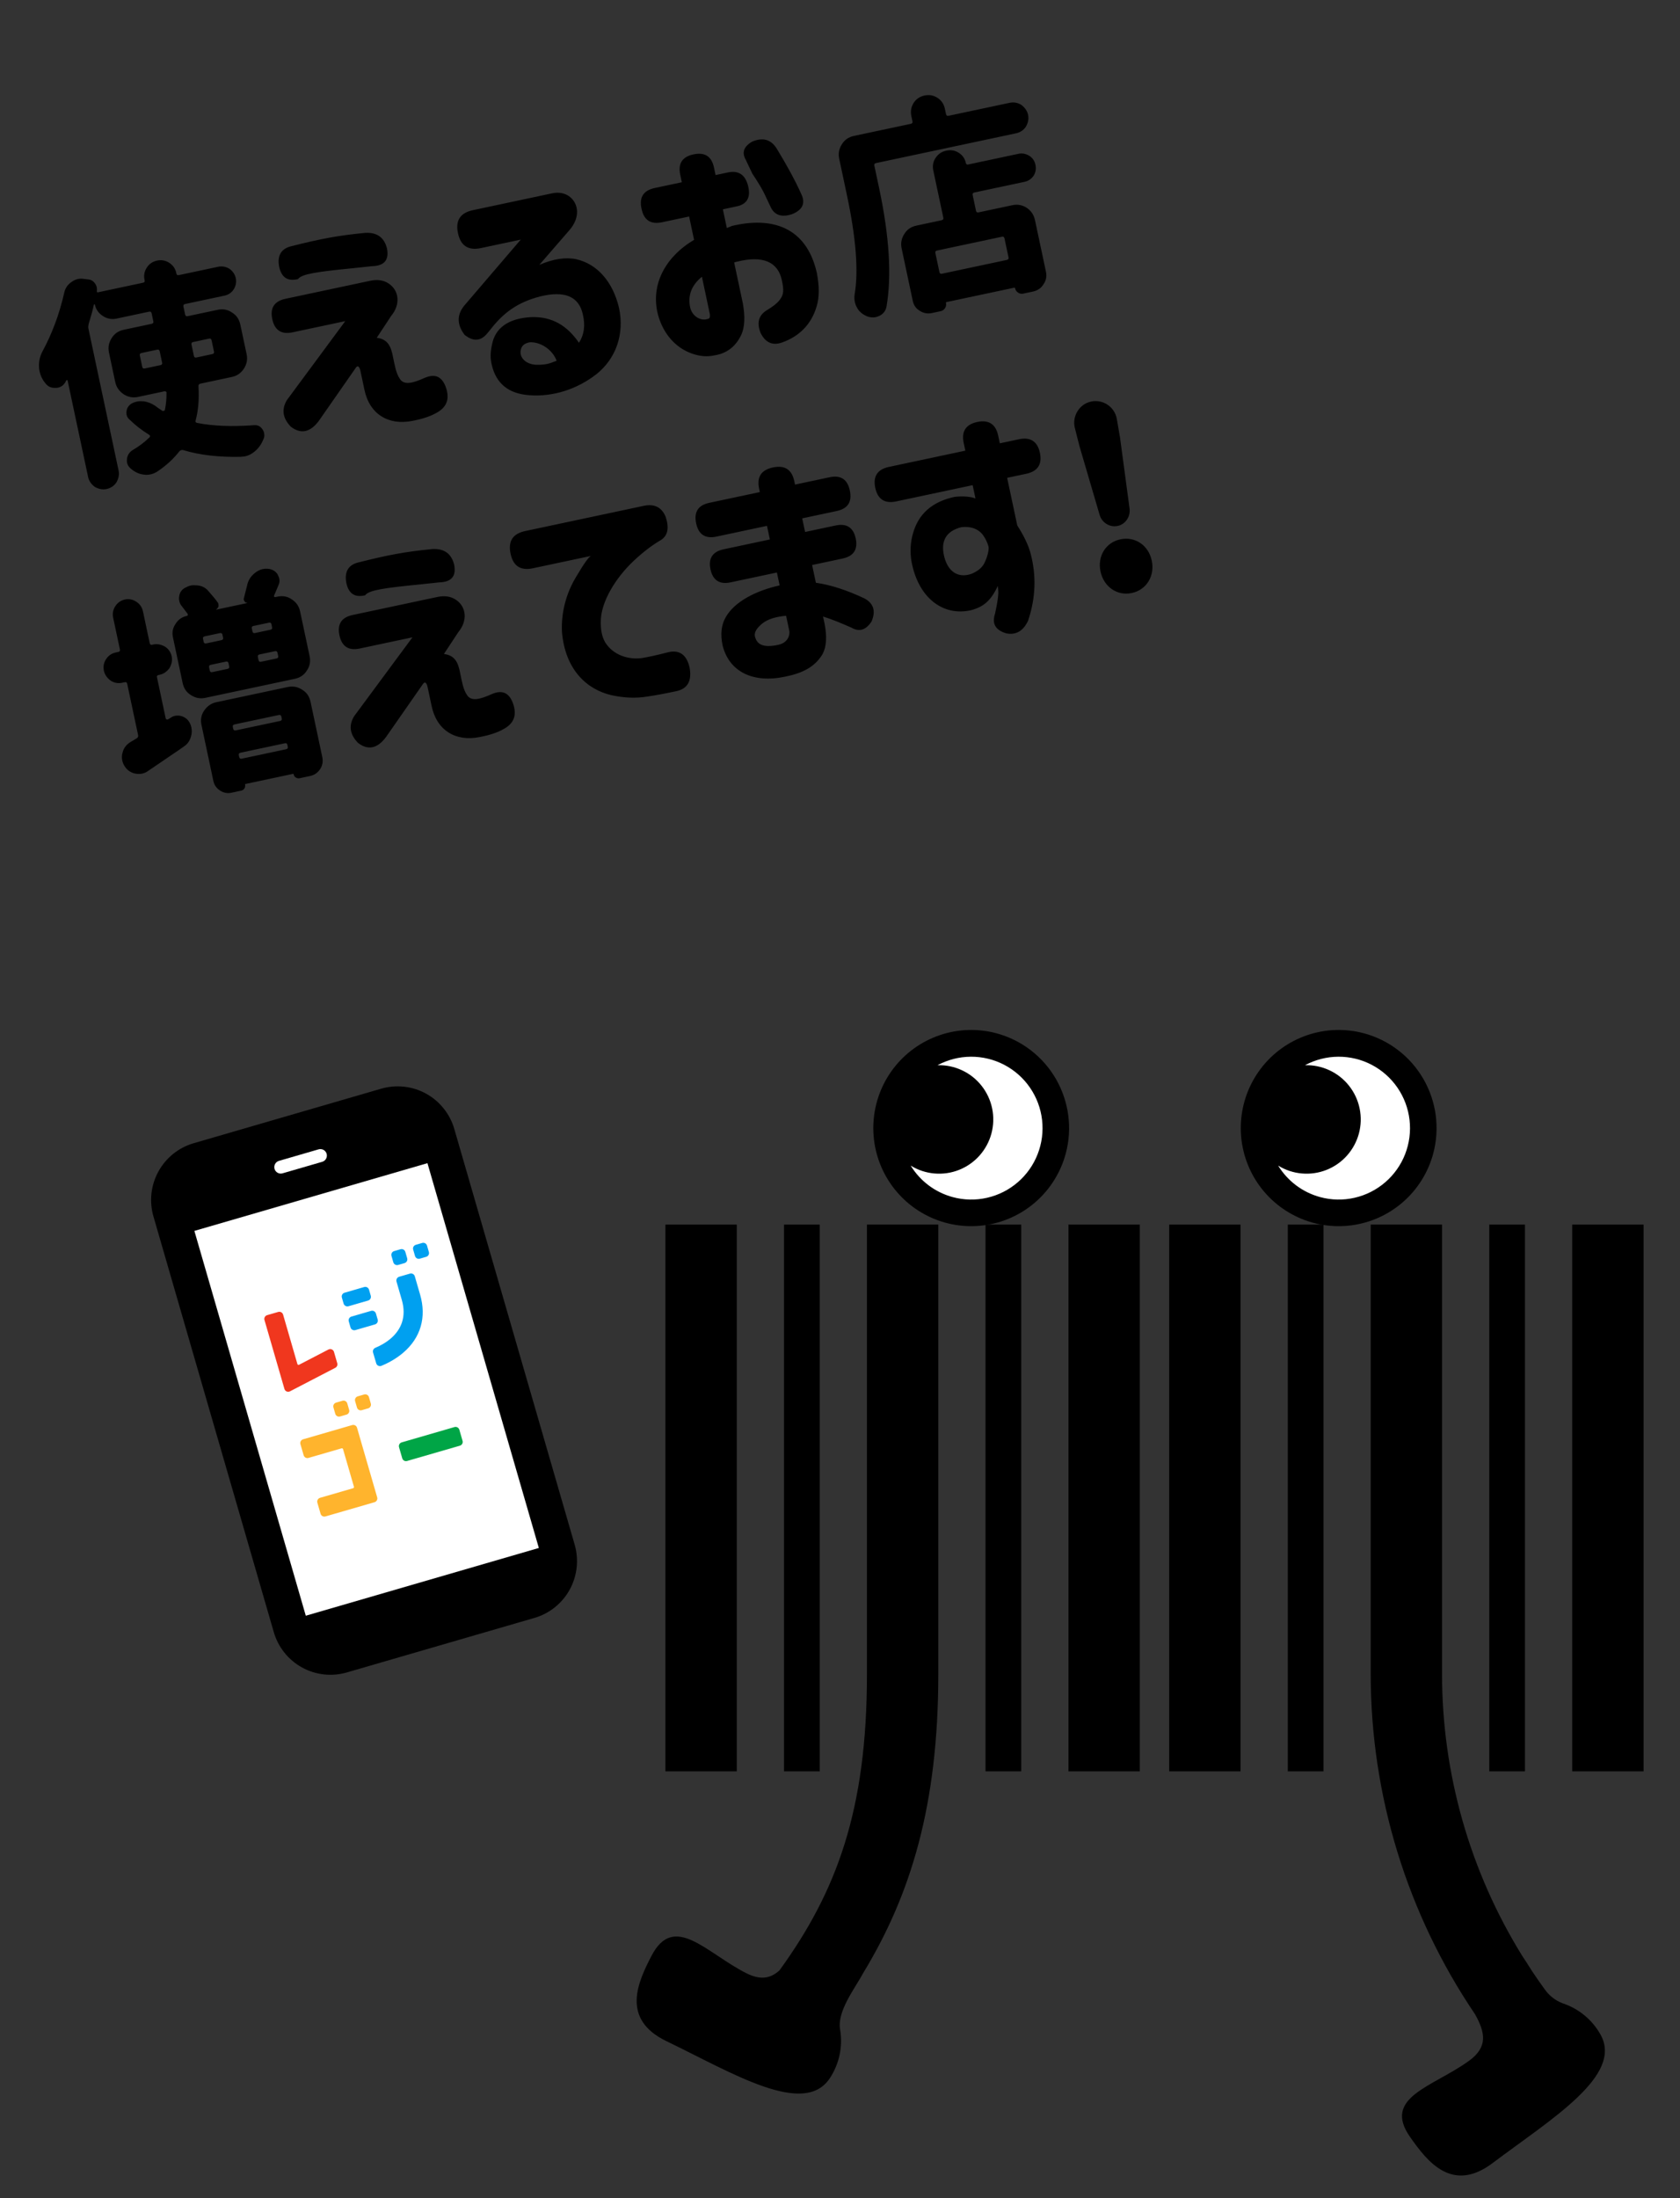 <svg width="104" height="136" viewBox="0 0 104 136" fill="none" xmlns="http://www.w3.org/2000/svg">
<rect x="0" y="0" width="104" height="136" fill="#333333" stroke="none"/>
<g clip-path="url(#clip0_63_1208)">
<path fill-rule="evenodd" clip-rule="evenodd" d="M21.474 103.473L33.086 100.1C33.546 99.966 33.976 99.743 34.35 99.443C34.724 99.143 35.036 98.772 35.267 98.351C35.498 97.931 35.644 97.468 35.697 96.991C35.75 96.514 35.708 96.031 35.575 95.57L28.123 69.85C27.99 69.389 27.767 68.958 27.467 68.584C27.168 68.209 26.797 67.897 26.377 67.665C25.957 67.434 25.496 67.287 25.019 67.235C24.543 67.182 24.061 67.223 23.6 67.357L11.988 70.731C11.058 71.001 10.274 71.63 9.807 72.48C9.34 73.329 9.229 74.329 9.499 75.261L16.949 100.982C17.083 101.443 17.306 101.873 17.605 102.248C17.905 102.623 18.276 102.935 18.695 103.166C19.116 103.398 19.577 103.544 20.053 103.597C20.53 103.65 21.013 103.607 21.474 103.473Z" fill="black"/>
<path fill-rule="evenodd" clip-rule="evenodd" d="M19.947 71.881L17.492 72.594C17.39 72.624 17.28 72.612 17.187 72.56C17.094 72.509 17.025 72.423 16.995 72.321C16.981 72.27 16.976 72.217 16.982 72.165C16.988 72.112 17.004 72.061 17.029 72.015C17.055 71.969 17.089 71.928 17.13 71.895C17.171 71.863 17.218 71.838 17.269 71.823L19.723 71.11C19.774 71.095 19.827 71.091 19.879 71.097C19.931 71.102 19.982 71.118 20.028 71.144C20.074 71.169 20.115 71.204 20.148 71.245C20.181 71.286 20.205 71.333 20.22 71.384C20.235 71.434 20.239 71.487 20.233 71.54C20.227 71.592 20.212 71.643 20.186 71.689C20.161 71.735 20.127 71.776 20.085 71.809C20.044 71.842 19.997 71.866 19.947 71.881Z" fill="white"/>
<path d="M26.461 71.965L12.033 76.156L18.93 99.965L33.357 95.773L26.461 71.965Z" fill="white"/>
<path d="M16.538 81.368L17.225 81.169C17.255 81.16 17.287 81.158 17.319 81.161C17.35 81.165 17.381 81.174 17.409 81.19C17.437 81.205 17.461 81.226 17.481 81.251C17.501 81.276 17.516 81.304 17.525 81.335L18.411 84.394C18.414 84.404 18.419 84.414 18.426 84.422C18.433 84.43 18.442 84.436 18.452 84.441C18.462 84.445 18.473 84.447 18.483 84.446C18.494 84.446 18.505 84.443 18.514 84.438L20.331 83.495C20.363 83.478 20.398 83.469 20.434 83.468C20.469 83.466 20.505 83.473 20.538 83.487C20.571 83.501 20.6 83.523 20.624 83.549C20.648 83.576 20.665 83.608 20.675 83.642L20.878 84.343C20.894 84.397 20.89 84.454 20.868 84.506C20.846 84.558 20.807 84.6 20.757 84.626L17.952 86.082C17.92 86.099 17.885 86.108 17.849 86.109C17.814 86.11 17.778 86.104 17.745 86.09C17.712 86.076 17.683 86.054 17.659 86.027C17.635 86.001 17.618 85.969 17.608 85.934L16.372 81.669C16.354 81.607 16.362 81.541 16.393 81.484C16.424 81.428 16.476 81.386 16.538 81.368Z" fill="#F0371E"/>
<path d="M23.289 84.347L23.094 83.681C23.078 83.623 23.082 83.562 23.108 83.508C23.134 83.454 23.179 83.412 23.234 83.389C23.503 83.277 23.888 83.082 24.227 82.781C24.536 82.506 24.754 82.19 24.875 81.842C25.022 81.414 25.023 80.939 24.875 80.43L24.546 79.293C24.528 79.231 24.535 79.165 24.566 79.108C24.597 79.052 24.649 79.01 24.711 78.992L25.378 78.799C25.44 78.781 25.506 78.789 25.562 78.82C25.619 78.851 25.66 78.903 25.678 78.965L26.008 80.101C26.209 80.798 26.221 81.463 26.041 82.078C25.861 82.692 25.496 83.237 24.957 83.696C24.476 84.106 23.953 84.364 23.613 84.504C23.605 84.507 23.596 84.51 23.588 84.512C23.526 84.53 23.46 84.522 23.404 84.492C23.348 84.461 23.307 84.409 23.289 84.347ZM21.999 82.293C21.937 82.311 21.871 82.303 21.814 82.272C21.758 82.241 21.716 82.189 21.698 82.127L21.591 81.756C21.573 81.694 21.58 81.628 21.611 81.572C21.642 81.515 21.695 81.474 21.756 81.456L22.971 81.104C23.002 81.095 23.034 81.092 23.066 81.096C23.097 81.099 23.128 81.109 23.156 81.124C23.184 81.14 23.209 81.16 23.228 81.185C23.248 81.21 23.263 81.239 23.272 81.269L23.38 81.641C23.388 81.671 23.391 81.703 23.388 81.735C23.384 81.766 23.374 81.797 23.359 81.825C23.344 81.853 23.323 81.877 23.298 81.897C23.273 81.917 23.244 81.932 23.214 81.941L21.999 82.293ZM21.571 80.818C21.51 80.835 21.443 80.828 21.387 80.797C21.331 80.766 21.289 80.714 21.271 80.652L21.163 80.281C21.155 80.25 21.152 80.218 21.155 80.186C21.159 80.155 21.169 80.124 21.184 80.096C21.199 80.069 21.22 80.044 21.245 80.024C21.27 80.004 21.298 79.989 21.329 79.981L22.544 79.629C22.575 79.62 22.607 79.617 22.638 79.62C22.67 79.624 22.701 79.633 22.729 79.649C22.757 79.664 22.781 79.685 22.801 79.71C22.821 79.735 22.836 79.763 22.845 79.794L22.952 80.165C22.961 80.196 22.964 80.228 22.96 80.26C22.957 80.291 22.947 80.322 22.932 80.35C22.916 80.378 22.895 80.402 22.871 80.422C22.846 80.442 22.817 80.457 22.787 80.466L21.571 80.818ZM25.988 77.874C25.958 77.883 25.927 77.885 25.895 77.882C25.864 77.878 25.834 77.869 25.806 77.854C25.779 77.838 25.755 77.818 25.735 77.793C25.715 77.769 25.701 77.741 25.692 77.711L25.577 77.313C25.568 77.283 25.566 77.251 25.569 77.22C25.572 77.189 25.582 77.159 25.597 77.131C25.612 77.104 25.633 77.079 25.657 77.06C25.682 77.04 25.71 77.025 25.74 77.017L26.138 76.901C26.199 76.884 26.264 76.891 26.32 76.922C26.375 76.953 26.416 77.004 26.434 77.065L26.549 77.462C26.567 77.523 26.559 77.589 26.529 77.644C26.498 77.7 26.447 77.741 26.386 77.759L25.988 77.874ZM24.646 78.263C24.585 78.28 24.52 78.273 24.464 78.243C24.408 78.212 24.367 78.16 24.349 78.1L24.234 77.702C24.217 77.641 24.224 77.576 24.255 77.52C24.285 77.464 24.337 77.423 24.398 77.406L24.795 77.29C24.856 77.273 24.922 77.28 24.977 77.311C25.033 77.341 25.074 77.393 25.092 77.454L25.207 77.851C25.224 77.912 25.217 77.978 25.186 78.033C25.156 78.089 25.104 78.13 25.044 78.148L24.646 78.263Z" fill="#00A0F0"/>
<path d="M20.146 93.822C20.084 93.84 20.017 93.833 19.961 93.802C19.905 93.771 19.863 93.719 19.845 93.657L19.646 92.97C19.637 92.939 19.635 92.907 19.638 92.876C19.642 92.844 19.652 92.814 19.667 92.786C19.682 92.758 19.703 92.733 19.728 92.713C19.753 92.694 19.781 92.679 19.812 92.67L21.861 92.076C21.88 92.071 21.895 92.058 21.905 92.041C21.914 92.024 21.916 92.004 21.911 91.986L21.236 89.658C21.231 89.639 21.219 89.624 21.202 89.615C21.185 89.605 21.165 89.603 21.146 89.608L19.097 90.202C19.035 90.22 18.969 90.213 18.913 90.182C18.856 90.151 18.815 90.098 18.797 90.037L18.598 89.35C18.589 89.319 18.586 89.287 18.59 89.256C18.593 89.224 18.603 89.193 18.618 89.165C18.634 89.138 18.654 89.113 18.679 89.093C18.704 89.073 18.733 89.059 18.763 89.05L21.802 88.169C21.833 88.161 21.865 88.158 21.896 88.161C21.928 88.165 21.959 88.175 21.986 88.19C22.014 88.205 22.039 88.226 22.059 88.251C22.079 88.276 22.093 88.304 22.102 88.335L23.35 92.642C23.368 92.703 23.36 92.77 23.329 92.826C23.298 92.882 23.246 92.924 23.185 92.942L20.146 93.822ZM22.395 87.249C22.334 87.266 22.268 87.259 22.213 87.229C22.157 87.198 22.116 87.147 22.099 87.086L21.983 86.688C21.966 86.627 21.973 86.562 22.004 86.506C22.034 86.451 22.086 86.41 22.146 86.392L22.544 86.277C22.574 86.268 22.606 86.265 22.637 86.269C22.668 86.272 22.698 86.282 22.726 86.297C22.753 86.312 22.778 86.333 22.797 86.357C22.817 86.382 22.831 86.41 22.84 86.44L22.955 86.838C22.964 86.868 22.967 86.899 22.963 86.93C22.96 86.962 22.95 86.992 22.935 87.019C22.92 87.047 22.899 87.071 22.875 87.091C22.85 87.11 22.822 87.125 22.792 87.134L22.395 87.249ZM21.052 87.638C20.992 87.655 20.926 87.648 20.871 87.618C20.815 87.587 20.774 87.535 20.756 87.475L20.641 87.077C20.632 87.047 20.63 87.015 20.633 86.984C20.637 86.953 20.646 86.922 20.661 86.895C20.677 86.868 20.697 86.843 20.721 86.824C20.746 86.804 20.774 86.79 20.804 86.781L21.202 86.666C21.263 86.648 21.328 86.655 21.384 86.686C21.439 86.716 21.48 86.768 21.498 86.829L21.613 87.226C21.631 87.287 21.623 87.353 21.593 87.408C21.562 87.464 21.511 87.505 21.45 87.522L21.052 87.638Z" fill="#FFB42D"/>
<path d="M25.201 90.391C25.14 90.409 25.073 90.402 25.017 90.371C24.961 90.34 24.919 90.287 24.901 90.226L24.702 89.539C24.684 89.477 24.692 89.411 24.723 89.355C24.754 89.298 24.806 89.257 24.868 89.239L28.135 88.292C28.166 88.283 28.198 88.281 28.23 88.284C28.261 88.288 28.292 88.297 28.32 88.313C28.348 88.328 28.372 88.349 28.392 88.374C28.412 88.398 28.427 88.427 28.436 88.458L28.634 89.144C28.643 89.175 28.646 89.207 28.643 89.239C28.639 89.27 28.629 89.301 28.614 89.329C28.599 89.357 28.578 89.381 28.553 89.401C28.528 89.421 28.5 89.436 28.469 89.445L25.201 90.391Z" fill="#00A546"/>
<path d="M60.122 75.041C59.086 75.041 58.073 74.733 57.211 74.157C56.35 73.58 55.678 72.761 55.282 71.802C54.885 70.844 54.781 69.788 54.983 68.771C55.186 67.753 55.684 66.818 56.417 66.085C57.15 65.351 58.083 64.851 59.099 64.648C60.116 64.446 61.169 64.55 62.127 64.947C63.084 65.344 63.902 66.016 64.478 66.879C65.053 67.742 65.361 68.756 65.361 69.794C65.359 71.185 64.807 72.518 63.825 73.502C62.843 74.486 61.511 75.039 60.122 75.041Z" fill="white"/>
<path d="M61.691 63.931C60.533 63.62 59.309 63.66 58.174 64.046C57.039 64.432 56.044 65.146 55.314 66.099C54.584 67.051 54.153 68.199 54.075 69.397C53.996 70.595 54.274 71.789 54.873 72.829C55.473 73.868 56.367 74.707 57.442 75.237C58.517 75.769 59.725 75.968 60.914 75.811C62.102 75.655 63.217 75.149 64.119 74.357C65.02 73.566 65.666 72.524 65.977 71.365C66.391 69.81 66.173 68.154 65.369 66.76C64.566 65.367 63.243 64.349 61.691 63.931ZM58.979 74.065C57.894 73.773 56.962 73.075 56.376 72.115C56.82 72.391 57.322 72.558 57.843 72.603C58.364 72.649 58.887 72.573 59.373 72.38C59.859 72.187 60.292 71.883 60.64 71.492C60.987 71.101 61.239 70.634 61.374 70.129C61.509 69.624 61.525 69.093 61.419 68.581C61.313 68.069 61.089 67.588 60.765 67.178C60.441 66.767 60.026 66.439 59.552 66.218C59.078 65.997 58.56 65.89 58.037 65.905C58.672 65.564 59.38 65.383 60.1 65.379C60.82 65.375 61.53 65.547 62.169 65.881C62.807 66.215 63.354 66.7 63.762 67.295C64.17 67.889 64.427 68.574 64.509 69.291C64.592 70.007 64.498 70.733 64.236 71.405C63.975 72.076 63.553 72.674 63.007 73.145C62.462 73.616 61.809 73.946 61.107 74.106C60.405 74.267 59.675 74.253 58.979 74.065Z" fill="black"/>
<path d="M94.403 75.766H92.194V109.594H94.403V75.766Z" fill="black"/>
<path d="M50.743 75.766H48.534V109.594H50.743V75.766Z" fill="black"/>
<path d="M63.217 75.766H61.009V109.594H63.217V75.766Z" fill="black"/>
<path d="M81.93 75.766H79.721V109.594H81.93V75.766Z" fill="black"/>
<path d="M70.559 75.766H66.142V109.594H70.559V75.766Z" fill="black"/>
<path d="M76.795 75.766H72.378V109.594H76.795V75.766Z" fill="black"/>
<path d="M45.611 75.766H41.193V109.594H45.611V75.766Z" fill="black"/>
<path d="M101.745 75.766H97.327V109.594H101.745V75.766Z" fill="black"/>
<path d="M82.87 75.041C81.834 75.041 80.82 74.733 79.959 74.156C79.097 73.58 78.426 72.76 78.029 71.802C77.633 70.843 77.529 69.788 77.731 68.771C77.934 67.753 78.433 66.818 79.165 66.084C79.898 65.351 80.832 64.851 81.848 64.648C82.864 64.446 83.917 64.55 84.875 64.947C85.832 65.344 86.65 66.016 87.226 66.879C87.802 67.742 88.109 68.756 88.109 69.794C88.107 71.185 87.555 72.519 86.573 73.502C85.59 74.486 84.259 75.039 82.87 75.041Z" fill="white"/>
<path d="M84.439 63.931C83.282 63.62 82.058 63.66 80.922 64.046C79.787 64.432 78.792 65.146 78.062 66.099C77.332 67.051 76.901 68.199 76.823 69.397C76.744 70.594 77.022 71.789 77.621 72.829C78.221 73.868 79.115 74.707 80.19 75.237C81.265 75.769 82.473 75.968 83.662 75.811C84.85 75.655 85.966 75.149 86.867 74.357C87.768 73.566 88.415 72.524 88.725 71.365C89.139 69.81 88.921 68.154 88.117 66.76C87.314 65.367 85.991 64.349 84.439 63.931ZM81.727 74.065C80.642 73.773 79.711 73.075 79.124 72.116C79.569 72.391 80.071 72.558 80.592 72.603C81.112 72.649 81.636 72.573 82.122 72.38C82.607 72.187 83.041 71.883 83.388 71.492C83.736 71.101 83.987 70.634 84.123 70.129C84.258 69.623 84.273 69.093 84.167 68.581C84.062 68.069 83.838 67.588 83.513 67.178C83.189 66.767 82.774 66.439 82.3 66.218C81.826 65.997 81.308 65.89 80.786 65.905C81.42 65.564 82.128 65.383 82.848 65.379C83.569 65.375 84.279 65.547 84.917 65.881C85.555 66.215 86.102 66.701 86.51 67.295C86.918 67.889 87.175 68.575 87.257 69.291C87.34 70.007 87.246 70.733 86.985 71.405C86.723 72.077 86.301 72.674 85.755 73.145C85.21 73.616 84.558 73.946 83.855 74.106C83.153 74.267 82.423 74.253 81.727 74.065Z" fill="black"/>
<path d="M58.085 103.588V75.766H53.668V103.588C53.668 112.021 51.782 117.035 48.258 121.902C47.717 122.4 47.096 122.537 46.187 122.076C43.718 120.825 41.725 118.316 40.328 121.014C39.496 122.623 38.414 124.915 41.252 126.285C45.354 128.264 49.802 131.024 51.388 128.552C51.952 127.684 52.175 126.638 52.014 125.615C51.783 124.461 52.898 123.071 53.475 122.007C56.392 117.184 58.085 111.662 58.085 103.588Z" fill="black"/>
<path d="M99.066 125.855C98.555 124.955 97.729 124.276 96.747 123.949C96.291 123.778 95.897 123.472 95.619 123.071C95.347 122.697 95.082 122.317 94.827 121.932C94.624 121.61 94.431 121.298 94.244 121.027C90.996 115.791 89.273 109.751 89.269 103.588V75.766H84.853V103.588C84.858 111.085 87.106 118.409 91.308 124.615C91.955 125.768 92.113 126.656 90.933 127.507C88.689 129.129 85.549 129.749 87.301 132.23C88.344 133.71 89.882 135.725 92.4 133.829C96.039 131.09 100.53 128.402 99.066 125.855Z" fill="black"/>
</g>
<path d="M8.766 21.839C8.67 21.86 8.638 21.91 8.658 22.005L8.806 22.702C8.824 22.784 8.874 22.816 8.969 22.796L9.926 22.593C10.022 22.572 10.054 22.523 10.036 22.441L9.888 21.744C9.868 21.648 9.818 21.616 9.723 21.636L8.766 21.839ZM2.452 22.981C2.432 22.886 2.415 22.804 2.42 22.76C2.391 22.423 2.45 22.096 2.611 21.776C3.216 20.662 3.673 19.451 3.975 18.116C4.032 17.846 4.172 17.631 4.395 17.469C4.53 17.369 4.658 17.299 4.809 17.267C4.932 17.241 5.044 17.231 5.148 17.252L5.456 17.287C5.645 17.303 5.778 17.39 5.881 17.539C5.936 17.599 5.97 17.691 5.991 17.787C6.005 17.855 6.009 17.94 5.996 18.015C5.994 18.072 6.013 18.096 6.054 18.088L8.856 17.492C8.938 17.475 8.97 17.425 8.956 17.357L8.947 17.316C8.889 17.043 8.935 16.79 9.086 16.558C9.237 16.326 9.449 16.181 9.722 16.123C9.995 16.065 10.248 16.111 10.48 16.262C10.712 16.412 10.857 16.624 10.915 16.898L10.924 16.939C10.938 17.007 10.988 17.039 11.07 17.022L13.503 16.505C13.735 16.455 13.971 16.491 14.2 16.628C14.418 16.781 14.547 16.983 14.596 17.215C14.646 17.447 14.607 17.67 14.47 17.899C14.33 18.114 14.143 18.24 13.883 18.295L11.451 18.812C11.369 18.829 11.336 18.879 11.357 18.975L11.458 19.453C11.479 19.549 11.528 19.581 11.61 19.564L13.469 19.169C13.797 19.099 14.094 19.15 14.362 19.336C14.64 19.505 14.808 19.755 14.877 20.083L15.267 21.915C15.334 22.229 15.282 22.526 15.099 22.807C14.916 23.089 14.666 23.256 14.352 23.323L12.411 23.736C12.329 23.753 12.284 23.806 12.287 23.891C12.336 24.723 12.27 25.423 12.11 26.014C12.084 26.091 12.109 26.142 12.2 26.166C13.213 26.365 14.378 26.403 15.701 26.308C15.939 26.285 16.112 26.363 16.238 26.55C16.296 26.624 16.327 26.703 16.348 26.798C16.38 26.949 16.362 27.067 16.311 27.163C16.191 27.474 16.016 27.726 15.761 27.937C15.579 28.09 15.386 28.188 15.168 28.235C15.127 28.244 15.028 28.25 14.902 28.263C13.551 28.293 12.366 28.159 11.343 27.848C11.252 27.824 11.173 27.855 11.114 27.911C10.755 28.373 10.302 28.798 9.739 29.174C9.601 29.261 9.47 29.317 9.319 29.349C9.156 29.384 9.013 29.386 8.909 29.365C8.601 29.331 8.331 29.202 8.085 28.983C7.963 28.881 7.896 28.766 7.867 28.63C7.852 28.561 7.851 28.49 7.861 28.402C7.883 28.169 8.001 27.987 8.189 27.861C8.608 27.615 8.953 27.356 9.248 27.065C9.308 27.009 9.31 26.952 9.227 26.898C8.766 26.61 8.373 26.308 8.029 25.967C7.927 25.889 7.863 25.788 7.836 25.665C7.822 25.597 7.821 25.526 7.831 25.438C7.869 25.215 7.98 25.063 8.17 24.951C8.274 24.901 8.38 24.864 8.49 24.841C8.585 24.82 8.728 24.819 8.887 24.828C9.137 24.86 9.371 24.953 9.586 25.093C9.688 25.171 9.84 25.282 10.056 25.422C10.072 25.433 10.114 25.424 10.155 25.415C10.182 25.409 10.206 25.39 10.211 25.346C10.281 25.003 10.31 24.668 10.306 24.312C10.311 24.268 10.305 24.241 10.274 24.233C10.241 24.211 10.211 24.203 10.184 24.209L8.544 24.558C8.23 24.625 7.933 24.573 7.651 24.39C7.367 24.194 7.199 23.944 7.135 23.643L6.746 21.812C6.679 21.497 6.73 21.201 6.913 20.919C7.083 20.64 7.333 20.473 7.661 20.403L9.383 20.037C9.478 20.017 9.511 19.967 9.49 19.871L9.389 19.393C9.368 19.297 9.319 19.265 9.223 19.285L7.214 19.712C6.913 19.776 6.63 19.722 6.365 19.55C6.1 19.378 5.936 19.142 5.872 18.841C5.869 18.827 5.855 18.83 5.841 18.833L5.814 18.839C5.744 19.182 5.629 19.578 5.486 20.051C5.466 20.155 5.456 20.243 5.473 20.325L7.341 29.113C7.393 29.359 7.344 29.598 7.21 29.841C7.07 30.056 6.858 30.201 6.598 30.256C6.352 30.308 6.113 30.259 5.871 30.125C5.649 29.958 5.507 29.76 5.455 29.514L4.188 23.555C4.183 23.528 4.166 23.517 4.149 23.506C4.136 23.509 4.111 23.529 4.101 23.545C4.09 23.562 4.065 23.581 4.061 23.625C3.945 23.821 3.798 23.938 3.607 23.979C3.539 23.993 3.498 24.002 3.454 23.997C3.172 24.014 2.951 23.918 2.787 23.682C2.615 23.476 2.508 23.241 2.452 22.981ZM12.004 22.022C12.022 22.104 12.072 22.137 12.153 22.119L13.137 21.91C13.233 21.89 13.265 21.84 13.248 21.758L13.1 21.061C13.08 20.965 13.03 20.933 12.934 20.953L11.95 21.163C11.868 21.18 11.836 21.23 11.856 21.325L12.004 22.022ZM17.672 18.487L22.919 17.371C23.369 17.276 23.759 17.334 24.072 17.55C24.713 17.98 24.802 18.841 24.214 19.547L23.323 20.899C24.017 20.987 24.206 21.434 24.335 22.114C24.447 22.64 24.513 23.097 24.761 23.453C25.013 23.824 25.497 23.737 26.285 23.381C26.933 23.101 27.366 23.292 27.607 23.98C27.854 24.697 27.649 25.212 26.999 25.554C26.649 25.754 26.165 25.92 25.531 26.039C24.039 26.34 22.864 25.616 22.556 24.095L22.32 22.982C22.256 22.681 22.159 22.592 22.046 22.726L19.746 26.027C19.209 26.754 18.623 26.879 18.002 26.398C17.499 25.877 17.414 25.329 17.762 24.752L21.375 19.868L18.113 20.561C17.421 20.708 17.002 20.436 16.855 19.744C16.708 19.053 16.98 18.634 17.672 18.487ZM17.28 16.496C17.158 15.846 17.382 15.421 17.959 15.252C19.912 14.758 20.925 14.574 22.587 14.409C23.331 14.361 23.794 14.687 23.959 15.39C24.094 16.1 23.776 16.451 23.025 16.469L21.842 16.595C20.749 16.701 19.936 16.795 19.407 16.892C18.878 16.989 18.557 17.104 18.45 17.268C17.807 17.421 17.424 17.172 17.28 16.496ZM29.273 13.004L34.174 11.962C34.58 11.876 34.939 11.941 35.234 12.145C35.83 12.584 35.937 13.457 35.242 14.249L33.386 16.388C34.265 16.012 35.026 15.898 35.685 16.041C36.991 16.344 37.933 17.448 38.313 19.017C38.683 20.683 38.11 22.203 36.928 23.145C35.743 24.073 34.244 24.564 32.775 24.452C31.484 24.365 30.705 23.73 30.44 22.56C30.345 22.188 30.352 21.778 30.459 21.315C30.643 20.333 31.419 19.697 32.895 19.619C34.19 19.579 35.114 20.153 35.841 21.208C36.16 20.716 36.241 20.133 36.082 19.46C35.845 18.348 34.964 17.969 33.455 18.337C32.01 18.707 31.146 19.378 30.369 20.376L30.182 20.604C29.772 21.115 29.308 21.151 28.76 20.718C28.279 20.081 28.275 19.47 28.75 18.897L32.237 14.825L29.772 15.349C28.99 15.515 28.516 15.207 28.35 14.426C28.184 13.644 28.491 13.17 29.273 13.004ZM32.258 21.577C32.104 22.034 32.456 22.509 33.144 22.567C33.509 22.584 33.831 22.547 34.08 22.462C34.212 22.418 34.326 22.363 34.459 22.319C34.203 21.635 33.471 21.146 32.802 21.178C32.513 21.224 32.322 21.359 32.258 21.577ZM39.715 12.921L39.712 12.906C39.561 12.2 39.834 11.78 40.54 11.63L42.209 11.276L42.11 10.81C41.963 10.118 42.235 9.699 42.927 9.552C43.633 9.402 44.053 9.674 44.199 10.366L44.298 10.832L45.095 10.662C45.745 10.54 46.152 10.83 46.318 11.534C46.483 12.237 46.225 12.653 45.576 12.775L44.749 12.951L44.995 14.109L45.313 13.978C47.751 13.397 49.907 14.007 50.563 16.869C50.723 17.699 50.729 18.389 50.552 18.961C50.224 20.083 49.456 20.828 48.402 21.193C47.832 21.393 47.383 21.206 47.081 20.594C46.838 19.97 46.959 19.505 47.474 19.191C47.836 18.973 48.093 18.777 48.241 18.588C48.541 18.226 48.526 17.93 48.398 17.329C48.158 16.202 47.222 15.788 45.626 16.19L45.536 16.209L45.449 16.243L45.989 18.784C46.135 19.617 46.097 20.254 45.894 20.705C45.536 21.457 44.98 21.874 44.204 21.991C43.783 22.081 43.336 22.05 42.861 21.884C41.862 21.547 41.05 20.682 40.722 19.432C40.281 17.656 41.126 15.937 42.966 14.838L42.66 13.395L40.991 13.75C40.284 13.9 39.865 13.628 39.715 12.921ZM42.715 18.977C42.824 19.567 43.377 19.873 43.788 19.739C43.806 19.751 43.833 19.729 43.89 19.701C43.947 19.674 43.958 19.577 43.944 19.439L43.452 17.123C42.822 17.634 42.576 18.252 42.715 18.977ZM46.174 9.899C45.903 9.438 46.044 9.062 46.561 8.764C47.224 8.481 47.726 8.626 48.083 9.194C48.735 10.266 49.249 11.209 49.612 12.027C49.872 12.585 49.675 12.988 49.039 13.249C48.379 13.468 47.937 13.311 47.701 12.795L47.358 12.067C47.209 11.737 46.945 11.306 46.573 10.741L46.32 10.213L46.174 9.899ZM62.323 16.083C62.419 16.063 62.451 16.013 62.431 15.918L62.184 14.756C62.163 14.66 62.114 14.628 62.018 14.648L58 15.502C57.918 15.52 57.886 15.569 57.906 15.665L58.153 16.827C58.173 16.922 58.223 16.955 58.305 16.937L62.323 16.083ZM52.917 18.668C52.885 18.518 52.883 18.375 52.906 18.214C53.154 16.761 52.99 14.71 52.426 12.059L51.95 9.818C51.883 9.504 51.934 9.207 52.117 8.925C52.286 8.647 52.536 8.479 52.864 8.409L56.377 7.663C56.472 7.643 56.505 7.593 56.484 7.497L56.415 7.169C56.356 6.896 56.4 6.629 56.558 6.367C56.72 6.119 56.946 5.971 57.233 5.91C57.52 5.849 57.786 5.892 58.034 6.054C58.283 6.215 58.431 6.441 58.492 6.728L58.562 7.056C58.582 7.151 58.632 7.184 58.727 7.163L62.499 6.361C62.759 6.306 63.011 6.353 63.227 6.492C63.448 6.66 63.59 6.858 63.643 7.104C63.695 7.35 63.646 7.589 63.512 7.832C63.372 8.047 63.16 8.192 62.9 8.247L54.236 10.089C54.14 10.109 54.108 10.159 54.125 10.241L54.421 11.635C55.058 14.628 55.205 17.068 54.88 18.965C54.833 19.218 54.691 19.42 54.432 19.546C54.339 19.58 54.274 19.608 54.219 19.62C54.041 19.658 53.852 19.641 53.665 19.566C53.381 19.441 53.173 19.271 53.05 19.026C52.986 18.925 52.946 18.805 52.917 18.668ZM56.503 18.606L55.815 15.367C55.748 15.053 55.799 14.756 55.982 14.474C56.151 14.196 56.401 14.028 56.729 13.959L58.287 13.627C58.383 13.607 58.415 13.557 58.395 13.462L57.776 10.551C57.715 10.264 57.761 10.011 57.912 9.779C58.074 9.53 58.285 9.385 58.572 9.324L58.6 9.319C58.873 9.26 59.126 9.307 59.358 9.457C59.59 9.608 59.735 9.82 59.793 10.093C59.807 10.162 59.857 10.194 59.925 10.18L63.055 9.514C63.274 9.468 63.496 9.506 63.725 9.643C63.924 9.772 64.05 9.96 64.102 10.206C64.151 10.438 64.113 10.661 63.987 10.873C63.844 11.075 63.656 11.2 63.424 11.25L60.322 11.909C60.226 11.93 60.194 11.979 60.214 12.075L60.417 13.032C60.438 13.127 60.487 13.16 60.583 13.139L62.674 12.695C62.989 12.628 63.285 12.679 63.567 12.862C63.835 13.048 64.002 13.298 64.069 13.613L64.749 16.81C64.81 17.097 64.763 17.35 64.599 17.585C64.451 17.831 64.226 17.979 63.939 18.04L63.337 18.167C63.228 18.191 63.124 18.17 63.024 18.105C62.925 18.041 62.864 17.954 62.837 17.831C62.832 17.803 62.815 17.793 62.774 17.802L58.592 18.69C58.565 18.696 58.554 18.713 58.56 18.74C58.586 18.863 58.565 18.968 58.501 19.067C58.436 19.166 58.349 19.228 58.226 19.254L57.68 19.37C57.42 19.425 57.167 19.379 56.935 19.228C56.706 19.091 56.564 18.893 56.503 18.606ZM10.259 44.454C10.262 44.468 10.281 44.492 10.315 44.514C10.331 44.525 10.358 44.519 10.399 44.51L10.576 44.401C10.65 44.343 10.742 44.309 10.852 44.285C10.975 44.259 11.12 44.271 11.258 44.313C11.489 44.393 11.663 44.541 11.77 44.776C11.795 44.828 11.826 44.907 11.847 45.002C11.884 45.18 11.881 45.366 11.831 45.534C11.763 45.82 11.61 46.038 11.384 46.186L11.061 46.412L9.164 47.701C9.052 47.782 8.935 47.835 8.798 47.864C8.675 47.89 8.533 47.892 8.354 47.859C8.069 47.791 7.85 47.637 7.694 47.371C7.629 47.27 7.593 47.164 7.566 47.041C7.532 46.877 7.541 46.718 7.591 46.55C7.661 46.278 7.829 46.056 8.095 45.9C8.223 45.83 8.348 45.746 8.462 45.679C8.539 45.634 8.568 45.571 8.548 45.475L7.874 42.304C7.856 42.222 7.807 42.19 7.725 42.208L7.561 42.242C7.301 42.298 7.062 42.248 6.847 42.109C6.625 41.941 6.483 41.743 6.431 41.497C6.376 41.237 6.425 40.998 6.565 40.783C6.705 40.568 6.903 40.425 7.163 40.37L7.327 40.335C7.409 40.318 7.441 40.268 7.424 40.186L7.005 38.218C6.95 37.959 6.999 37.72 7.139 37.504C7.279 37.289 7.477 37.147 7.737 37.091C7.983 37.039 8.222 37.088 8.437 37.228C8.653 37.368 8.795 37.566 8.85 37.826L9.268 39.794C9.286 39.876 9.336 39.908 9.404 39.894L9.486 39.876C9.732 39.824 9.971 39.873 10.214 40.007C10.429 40.147 10.571 40.346 10.627 40.605C10.679 40.851 10.63 41.09 10.495 41.333C10.328 41.554 10.13 41.696 9.884 41.749L9.802 41.766C9.734 41.781 9.701 41.83 9.716 41.899L10.259 44.454ZM11.307 42.26L10.706 39.431C10.639 39.117 10.696 38.848 10.871 38.596C11.029 38.334 11.266 38.17 11.566 38.106C11.607 38.097 11.618 38.081 11.626 38.05C11.634 38.02 11.628 37.993 11.609 37.968L11.272 37.526C11.177 37.417 11.127 37.314 11.101 37.191C11.077 37.081 11.071 36.983 11.094 36.892C11.119 36.672 11.237 36.49 11.441 36.375C11.569 36.305 11.687 36.252 11.81 36.226C11.919 36.203 12.048 36.204 12.193 36.216C12.484 36.239 12.707 36.349 12.877 36.542C13.14 36.843 13.349 37.084 13.494 37.296C13.519 37.348 13.534 37.416 13.527 37.518C13.5 37.595 13.444 37.664 13.381 37.706L13.384 37.719L15.311 37.31L15.308 37.296C15.237 37.297 15.174 37.268 15.129 37.191C15.087 37.129 15.072 37.061 15.102 36.997L15.295 36.228C15.357 35.914 15.519 35.666 15.749 35.474C15.907 35.341 16.086 35.245 16.264 35.208C16.36 35.187 16.458 35.181 16.56 35.188C16.82 35.204 17.03 35.316 17.172 35.514C17.245 35.656 17.279 35.749 17.288 35.79C17.317 35.926 17.305 36.072 17.235 36.215L16.969 36.843C16.958 36.86 16.95 36.89 16.97 36.914C16.989 36.939 17.019 36.947 17.047 36.941L17.17 36.915C17.498 36.845 17.794 36.896 18.062 37.082C18.344 37.265 18.511 37.515 18.578 37.83L19.165 40.59C19.235 40.918 19.183 41.215 18.998 41.483C18.828 41.761 18.578 41.929 18.25 41.999L12.715 43.175C12.401 43.242 12.104 43.191 11.823 43.008C11.544 42.839 11.377 42.588 11.307 42.26ZM13.21 48.326L12.473 44.855C12.403 44.527 12.454 44.23 12.64 43.962C12.836 43.678 13.087 43.51 13.387 43.447L17.815 42.505C18.13 42.438 18.426 42.49 18.708 42.673C18.986 42.842 19.154 43.092 19.224 43.42L19.953 46.85C20.008 47.11 19.962 47.363 19.822 47.578C19.671 47.81 19.459 47.955 19.2 48.01L18.544 48.15C18.462 48.167 18.387 48.154 18.305 48.1C18.238 48.057 18.196 47.995 18.176 47.899C18.173 47.886 18.157 47.875 18.143 47.878L15.205 48.502C15.177 48.508 15.167 48.525 15.169 48.538C15.19 48.634 15.177 48.708 15.134 48.775C15.08 48.857 15.018 48.899 14.922 48.919L14.321 49.047C14.075 49.1 13.836 49.05 13.62 48.91C13.405 48.771 13.263 48.572 13.21 48.326ZM12.983 41.476C13.003 41.571 13.053 41.604 13.148 41.583L14.078 41.386C14.173 41.365 14.206 41.316 14.185 41.22L14.148 41.042C14.127 40.947 14.077 40.914 13.982 40.935L13.053 41.132C12.957 41.153 12.925 41.202 12.945 41.298L12.983 41.476ZM12.605 39.699C12.625 39.795 12.675 39.827 12.771 39.807L13.7 39.609C13.796 39.589 13.828 39.539 13.808 39.443L13.77 39.266C13.752 39.184 13.703 39.151 13.607 39.172L12.678 39.369C12.582 39.39 12.55 39.439 12.567 39.521L12.605 39.699ZM14.806 46.83C14.827 46.926 14.876 46.958 14.972 46.938L17.705 46.357C17.801 46.336 17.833 46.287 17.813 46.191L17.79 46.082C17.772 46 17.723 45.967 17.627 45.988L14.894 46.569C14.798 46.589 14.766 46.639 14.783 46.721L14.806 46.83ZM14.434 45.081C14.455 45.176 14.505 45.209 14.6 45.188L17.334 44.607C17.429 44.587 17.462 44.537 17.441 44.442L17.421 44.346C17.401 44.25 17.351 44.218 17.255 44.238L14.522 44.819C14.426 44.84 14.394 44.889 14.414 44.985L14.434 45.081ZM16.003 40.834C16.023 40.929 16.073 40.962 16.155 40.944L17.112 40.741C17.207 40.721 17.239 40.671 17.219 40.575L17.181 40.398C17.161 40.302 17.111 40.27 17.016 40.29L16.059 40.493C15.977 40.511 15.945 40.56 15.965 40.656L16.003 40.834ZM15.625 39.057C15.646 39.153 15.695 39.185 15.777 39.168L16.734 38.964C16.83 38.944 16.862 38.894 16.841 38.798L16.804 38.621C16.786 38.539 16.737 38.507 16.641 38.527L15.684 38.73C15.602 38.748 15.57 38.797 15.588 38.879L15.625 39.057ZM21.83 38.05L27.077 36.934C27.528 36.839 27.917 36.897 28.23 37.113C28.872 37.543 28.96 38.404 28.372 39.11L27.481 40.462C28.175 40.55 28.364 40.997 28.493 41.677C28.605 42.203 28.671 42.66 28.919 43.016C29.171 43.387 29.655 43.3 30.444 42.944C31.091 42.664 31.525 42.855 31.765 43.542C32.012 44.26 31.807 44.775 31.157 45.117C30.807 45.317 30.324 45.483 29.689 45.602C28.198 45.903 27.022 45.179 26.715 43.658L26.478 42.545C26.414 42.245 26.317 42.155 26.204 42.289L23.904 45.59C23.368 46.317 22.781 46.442 22.161 45.961C21.657 45.44 21.572 44.892 21.921 44.315L25.533 39.431L22.271 40.124C21.58 40.271 21.16 39.999 21.013 39.307C20.866 38.616 21.139 38.197 21.83 38.05ZM21.439 36.059C21.316 35.409 21.54 34.984 22.117 34.815C24.07 34.321 25.084 34.137 26.746 33.972C27.49 33.924 27.952 34.25 28.117 34.953C28.252 35.663 27.934 36.014 27.183 36.032L26 36.158C24.907 36.264 24.095 36.358 23.565 36.455C23.036 36.552 22.715 36.667 22.608 36.831C21.965 36.984 21.582 36.735 21.439 36.059ZM32.504 32.858L39.9 31.286C40.534 31.167 40.977 31.403 41.21 31.982C41.432 32.657 41.345 33.132 40.917 33.411C40.399 33.71 39.844 34.126 39.253 34.676C38.061 35.794 37.261 37.205 37.196 38.303C37.16 39.018 37.289 39.556 37.586 39.917C38.125 40.604 39.02 40.822 39.766 40.711C40.175 40.639 40.686 40.531 41.326 40.363C42.041 40.18 42.5 40.491 42.685 41.284C42.849 42.129 42.562 42.63 41.838 42.769C41.131 42.919 40.542 43.028 40.084 43.094C39.371 43.214 38.641 43.181 37.868 43.015C36.332 42.666 34.988 41.443 34.788 39.098C34.728 37.853 35.076 36.68 35.631 35.745C36.151 34.864 36.465 34.42 36.6 34.392L32.992 35.158C32.226 35.321 31.77 35.025 31.607 34.259C31.444 33.492 31.737 33.021 32.504 32.858ZM44.788 33.987L47.659 33.376L47.48 32.535L44.353 33.199C43.662 33.346 43.243 33.074 43.096 32.382C42.946 31.676 43.218 31.257 43.909 31.11L47.036 30.445L46.992 30.235C46.838 29.513 47.122 29.076 47.844 28.922C48.58 28.765 49.018 29.05 49.171 29.771L49.216 29.982L51.351 29.528C52.042 29.381 52.461 29.653 52.608 30.345C52.759 31.051 52.486 31.471 51.795 31.617L49.66 32.071L49.839 32.913L51.733 32.511C52.41 32.367 52.829 32.639 52.973 33.315C53.117 33.992 52.844 34.411 52.168 34.555L50.274 34.958L50.507 36.055C51.431 36.188 52.426 36.511 53.527 37.031C54.079 37.338 54.227 37.81 53.954 38.449C53.611 38.978 53.199 39.112 52.717 38.838C52.074 38.55 51.49 38.313 50.951 38.145L51.05 38.611C51.201 39.395 51.16 40.017 50.925 40.46C50.452 41.267 49.67 41.654 48.599 41.865C46.615 42.287 45.142 41.563 44.733 39.938C44.586 39.246 44.648 38.651 44.938 38.166C45.478 37.234 46.763 36.552 48.263 36.218L48.094 35.421L45.223 36.031C44.546 36.175 44.127 35.903 43.983 35.226C43.839 34.55 44.111 34.13 44.788 33.987ZM46.727 39.341C46.839 39.867 47.219 40.101 48.181 39.896C48.617 39.803 48.908 39.474 48.864 39.044L48.663 38.097C48.015 38.156 47.514 38.31 47.179 38.585C46.845 38.86 46.694 39.112 46.727 39.341ZM54.183 30.183C54.033 29.476 54.317 29.039 55.023 28.889L59.759 27.882L59.657 27.401C59.506 26.695 59.79 26.257 60.497 26.107C61.203 25.957 61.641 26.241 61.791 26.947L61.894 27.428L63.081 27.176C63.788 27.026 64.225 27.31 64.375 28.016C64.525 28.723 64.241 29.16 63.535 29.311L62.347 29.563L62.974 32.51C63.373 33.132 63.651 33.701 63.793 34.221C64.165 35.603 64.116 36.996 63.644 38.4C63.342 39.046 62.892 39.299 62.303 39.188C61.617 38.989 61.389 38.581 61.601 37.955C61.753 37.263 61.813 36.81 61.799 36.593L61.774 36.253C61.335 37.147 60.93 37.532 60.113 37.753C58.435 38.141 56.885 37.056 56.439 34.81C56.323 34.19 56.349 33.572 56.523 32.985C56.864 31.781 57.726 31.032 59.094 30.742C59.6 30.681 60.128 30.726 60.388 30.844L60.212 30.017L55.477 31.023C54.771 31.174 54.333 30.889 54.183 30.183ZM58.429 34.34C58.649 35.377 59.321 35.8 60.152 35.498C60.512 35.343 60.769 35.147 60.916 34.879C61.14 34.455 61.231 33.995 61.193 33.815L61.142 33.653C61.105 33.551 61.04 33.392 60.923 33.212C60.702 32.835 60.243 32.524 59.493 32.621C58.541 32.87 58.25 33.498 58.429 34.34ZM66.825 27.606L66.533 26.458C66.365 25.739 66.82 24.998 67.542 24.845C68.278 24.689 68.993 25.165 69.134 25.905L69.335 27.072L69.928 31.487C69.982 31.963 69.674 32.437 69.193 32.539C68.697 32.644 68.223 32.337 68.079 31.88L66.825 27.606ZM68.127 35.358C67.925 34.411 68.452 33.56 69.354 33.369C70.271 33.174 71.097 33.737 71.299 34.684C71.5 35.631 70.977 36.496 70.06 36.691C69.158 36.883 68.328 36.305 68.127 35.358Z" fill="black"/>
<defs>
<clipPath id="clip0_63_1208">
<rect width="92.938" height="70.926" fill="white" transform="translate(9.332 63.674)"/>
</clipPath>
</defs>
</svg>
